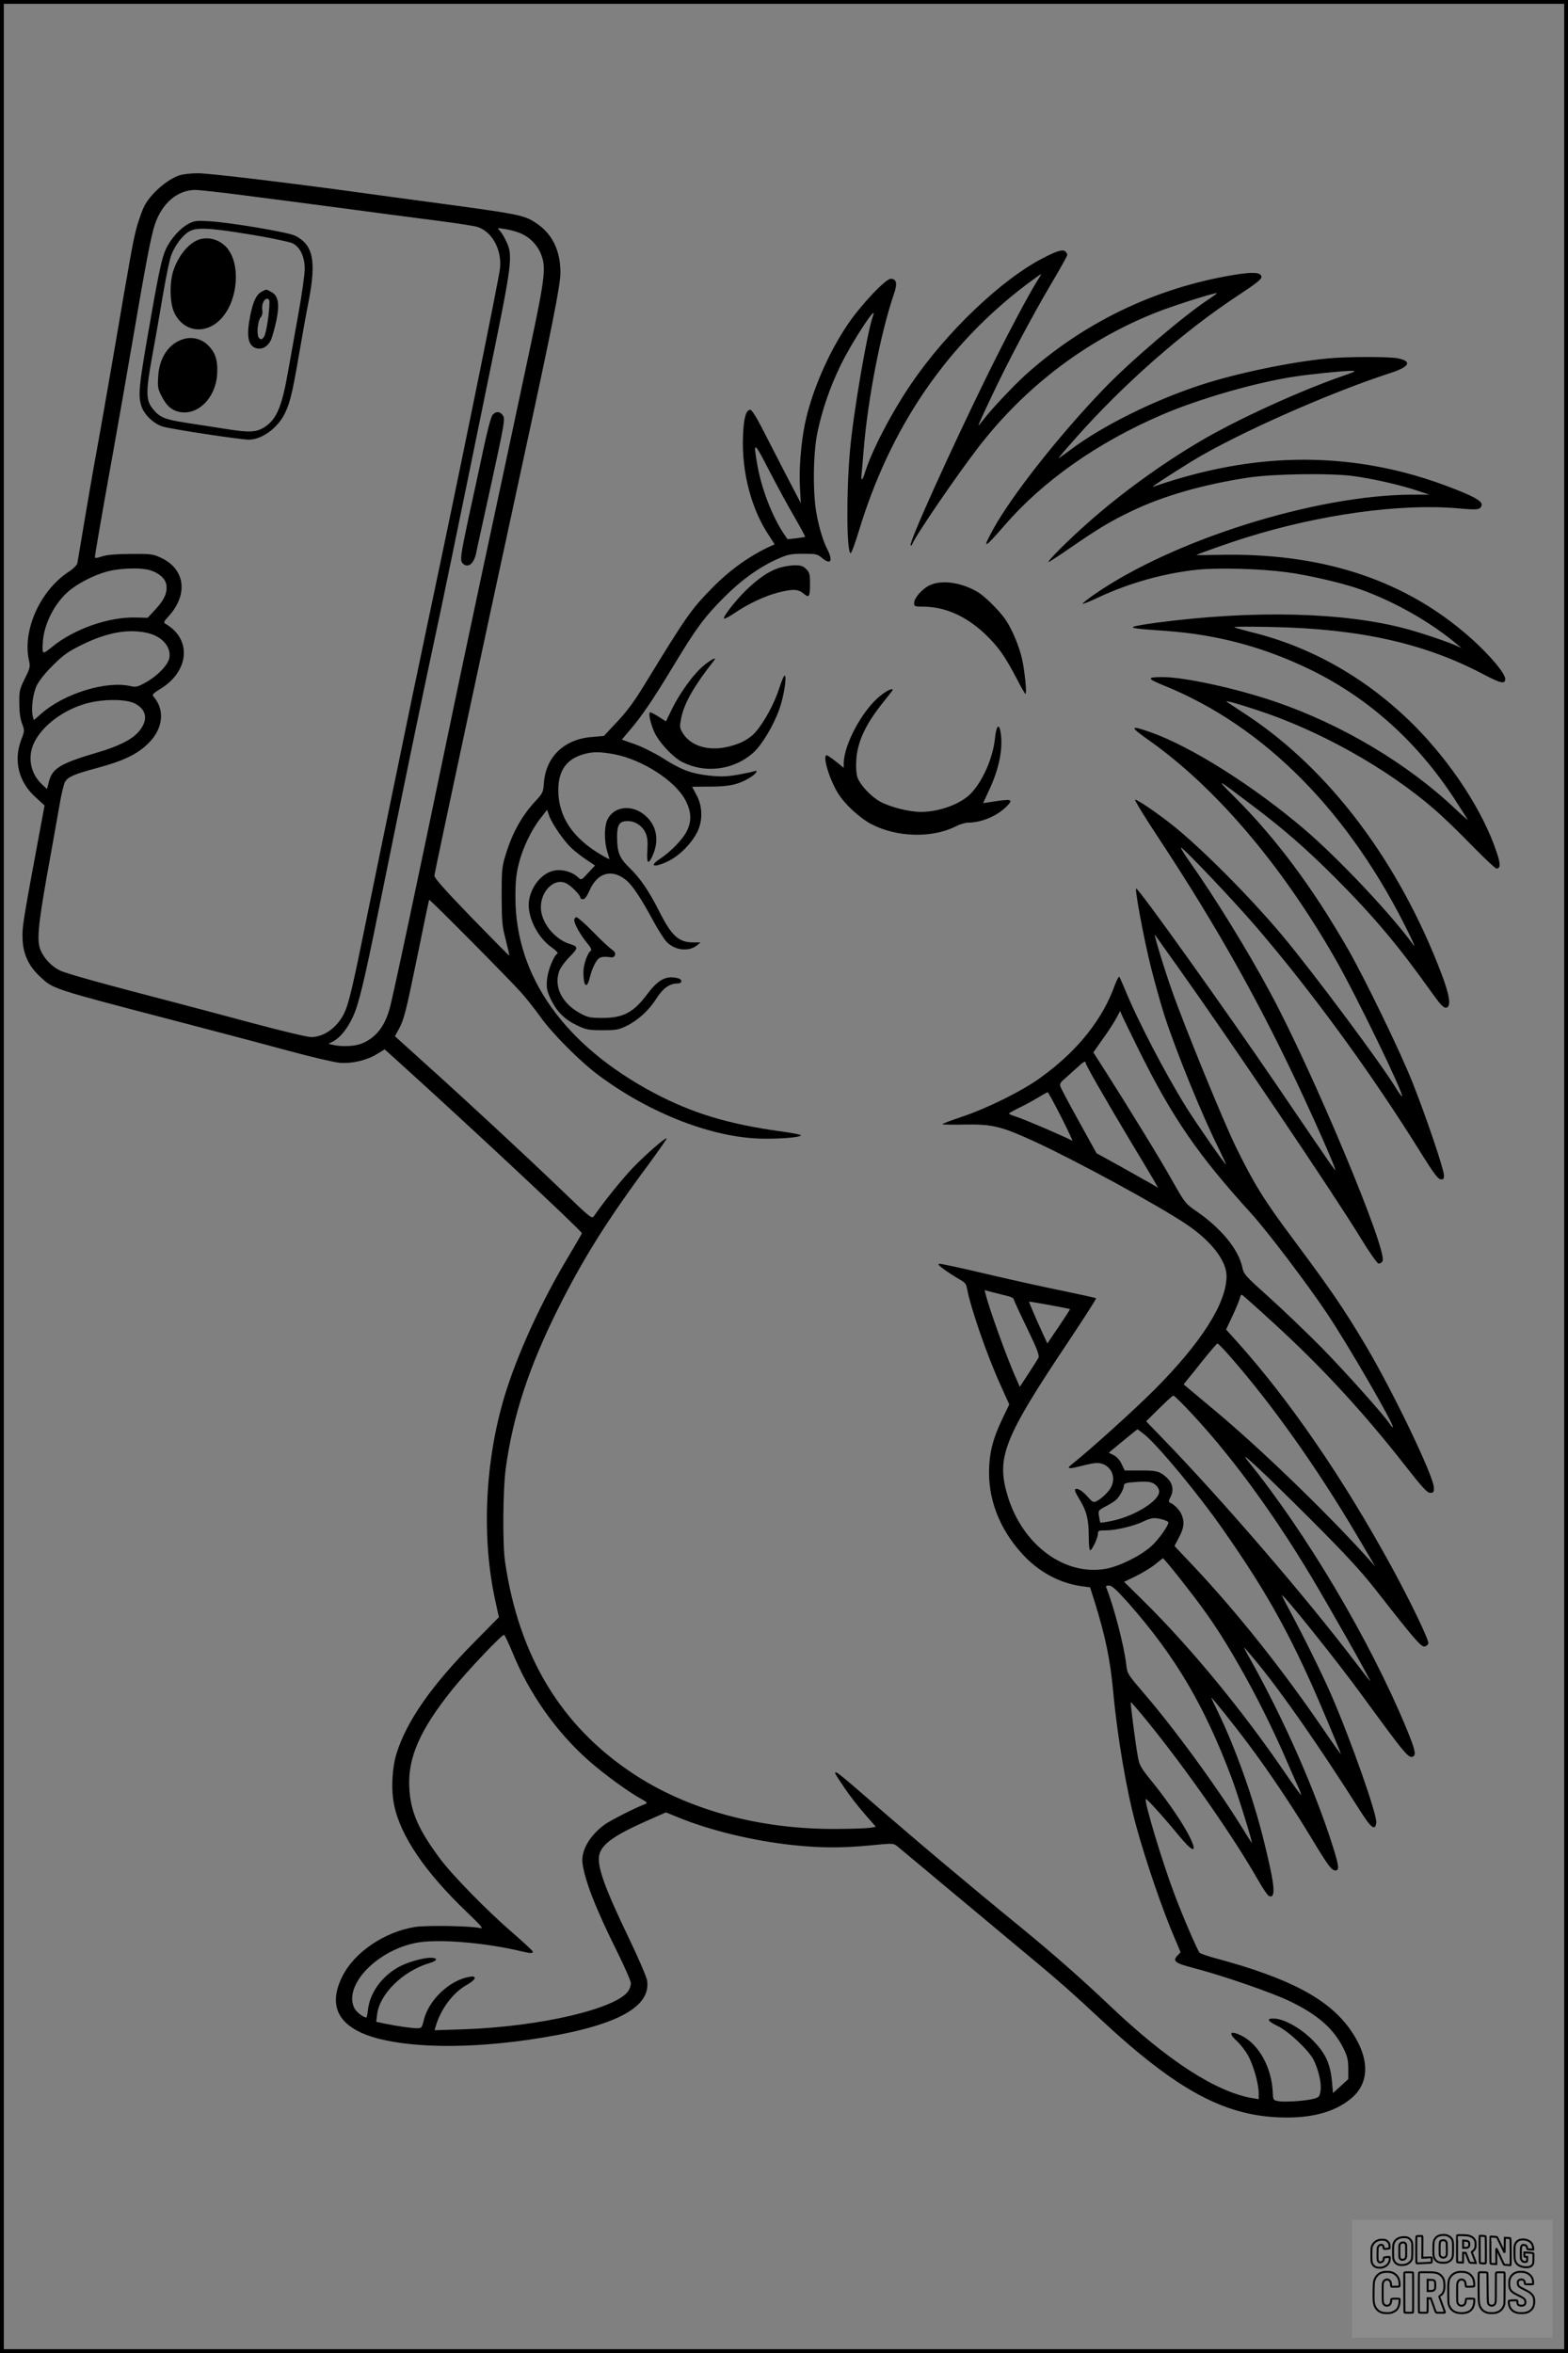 <?xml version="1.0" encoding="UTF-8"?>
<svg xmlns="http://www.w3.org/2000/svg" version="1.0" width="1024pt" height="1536pt" viewBox="0 0 1024 1536" preserveAspectRatio="xMidYMid meet">
  <rect x="0" y="0" width="1024" height="1536" fill="#808080" stroke="none"/>
  <g transform="translate(0.00 0.00) scale(1)">
    <g transform="translate(0,1536) scale(0.1,-0.1)" fill="#000000" stroke="none">
      <path d="M1174 14216 c-82 -26 -191 -121 -233 -204 -11 -22 -31 -78 -45 -124 -24 -85 -35 -142 -156 -853 -39 -225 -88 -507 -110 -625 -22 -118 -57 -325 -80 -460 -22 -135 -43 -255 -45 -267 -3 -13 -29 -38 -60 -58 -186 -124 -301 -385 -255 -580 8 -36 6 -48 -28 -115 -34 -69 -37 -82 -36 -160 0 -56 6 -102 18 -133 17 -47 17 -49 -5 -105 -52 -137 -18 -276 93 -376 l59 -54 -61 -328 c-34 -181 -68 -371 -75 -423 -25 -165 6 -272 105 -365 89 -83 66 -76 890 -291 245 -64 571 -150 725 -192 154 -42 309 -78 345 -81 81 -6 177 17 243 58 l49 30 91 -82 c440 -397 1197 -1104 1197 -1118 0 -3 -39 -71 -87 -151 -178 -296 -335 -639 -418 -913 -129 -428 -151 -927 -60 -1337 l23 -106 -157 -159 c-282 -285 -444 -517 -511 -729 -30 -98 -37 -238 -16 -338 41 -201 202 -438 472 -696 99 -95 114 -113 89 -107 -62 14 -349 19 -424 7 -199 -31 -397 -165 -475 -322 -102 -203 -19 -342 239 -408 240 -60 590 -62 980 -6 550 80 799 205 771 387 -4 24 -58 149 -120 278 -158 328 -210 473 -192 543 17 69 97 126 308 220 l127 56 71 -29 c215 -89 498 -157 762 -185 181 -19 319 -19 507 -1 144 14 145 14 172 -7 22 -19 517 -431 924 -771 135 -112 229 -196 390 -346 519 -485 837 -653 1230 -653 183 0 323 43 423 128 121 104 116 269 -12 449 -142 199 -396 333 -875 462 -53 14 -101 31 -107 37 -14 15 -111 240 -165 384 -79 209 -199 607 -186 619 5 5 115 -116 215 -238 90 -109 122 -118 78 -23 -37 82 -139 233 -243 363 -85 105 -92 116 -103 180 -16 90 -49 346 -45 350 2 2 47 -50 100 -115 255 -312 570 -762 734 -1051 30 -52 60 -96 68 -99 47 -18 40 64 -33 359 -70 284 -186 607 -300 843 -24 49 -44 91 -44 93 0 8 147 -175 247 -309 126 -168 284 -403 408 -609 108 -179 131 -210 156 -210 30 0 24 34 -40 228 -125 372 -321 807 -539 1192 -30 54 -26 49 65 -60 164 -199 409 -550 672 -965 75 -119 102 -140 109 -83 6 52 -170 551 -298 843 -57 131 -188 395 -269 544 -28 52 -50 95 -49 97 9 9 369 -441 525 -656 285 -390 304 -413 333 -395 19 12 10 48 -46 184 -237 572 -654 1276 -1036 1746 -71 87 98 -71 403 -375 235 -235 334 -342 430 -464 254 -325 299 -377 322 -374 12 2 23 11 25 21 4 21 -115 270 -243 504 -313 572 -663 1082 -1003 1461 l-75 83 41 87 c23 48 44 100 48 115 3 15 10 27 15 25 4 -2 99 -86 210 -188 309 -282 587 -584 849 -919 119 -152 150 -186 170 -186 22 0 25 4 24 35 -2 75 -268 629 -444 925 -144 242 -228 365 -474 695 -188 251 -256 360 -376 605 -81 166 -335 786 -417 1020 -52 146 -123 383 -110 362 7 -10 75 -106 153 -215 338 -474 1012 -1473 1189 -1762 55 -91 108 -166 117 -168 9 -2 21 5 27 16 35 65 -457 1241 -736 1757 -147 273 -364 625 -526 853 -32 46 -57 85 -54 88 8 8 334 -335 486 -511 368 -428 759 -963 1083 -1485 78 -125 108 -166 126 -168 18 -3 22 1 22 25 0 39 -114 376 -205 606 -83 208 -310 676 -425 877 -233 404 -470 721 -740 990 -127 126 -120 123 120 -59 209 -158 346 -278 535 -466 253 -253 417 -448 627 -743 64 -90 85 -112 102 -110 34 5 25 75 -29 218 -278 733 -733 1337 -1275 1694 -59 39 -116 76 -126 83 -24 15 52 -5 201 -54 404 -133 841 -377 1150 -644 55 -47 166 -154 247 -238 81 -83 154 -151 161 -151 27 0 27 31 1 107 -89 268 -296 584 -539 828 -305 305 -671 514 -1069 610 -54 14 -101 27 -105 31 -3 4 109 4 249 1 573 -12 996 -107 1378 -309 113 -59 142 -66 142 -30 0 42 -133 192 -275 310 -419 350 -946 515 -1598 500 -80 -2 -145 -2 -144 -1 7 6 221 82 325 114 482 151 1007 223 1380 191 131 -12 147 -10 157 16 10 26 -34 54 -163 105 -192 76 -361 124 -547 157 -468 81 -934 36 -1435 -138 -21 -7 111 79 255 168 292 178 896 446 1298 576 123 40 141 76 45 95 -61 12 -336 11 -459 -1 -246 -24 -589 -96 -818 -170 -318 -103 -657 -272 -868 -432 -35 -26 -66 -48 -69 -48 -3 0 46 57 108 127 317 358 709 702 1066 936 124 82 152 105 150 121 -4 29 -56 32 -183 11 -512 -85 -980 -311 -1362 -656 -77 -70 -232 -235 -274 -293 -16 -21 -29 -36 -29 -32 0 4 36 84 81 178 107 229 268 532 395 747 57 96 104 180 104 187 0 6 -6 17 -13 23 -17 14 -53 4 -142 -42 -271 -138 -632 -481 -864 -822 -129 -189 -258 -437 -303 -582 -15 -49 -26 -57 -22 -15 2 15 8 88 14 162 28 339 111 768 199 1024 23 65 16 96 -22 96 -34 0 -201 -177 -285 -304 -127 -189 -234 -441 -276 -646 -25 -123 -39 -298 -32 -410 l6 -105 -99 190 c-54 105 -125 242 -157 305 -35 69 -65 115 -74 115 -29 0 -44 -56 -48 -179 -8 -234 57 -476 172 -645 20 -30 35 -54 34 -55 -142 -60 -285 -159 -408 -285 -138 -141 -166 -181 -445 -637 -64 -105 -115 -173 -176 -237 l-85 -91 -80 -7 c-180 -15 -299 -129 -312 -299 -4 -61 -8 -68 -51 -115 -92 -98 -154 -209 -198 -352 -25 -82 -27 -100 -27 -273 1 -166 3 -195 27 -285 14 -55 24 -101 23 -103 -2 -1 -113 111 -247 249 -176 182 -243 258 -242 273 3 32 333 1573 583 2726 185 853 240 1129 240 1210 0 147 -55 258 -164 327 -77 50 -108 56 -721 138 -187 25 -405 55 -485 66 -481 65 -935 119 -1000 118 -41 0 -93 -6 -116 -13z m425 -132 c152 -19 445 -58 651 -85 206 -28 476 -63 600 -79 124 -16 242 -34 263 -40 99 -28 166 -149 152 -274 -8 -73 -278 -1399 -460 -2256 -31 -146 -80 -382 -110 -525 -147 -710 -260 -1259 -315 -1529 -80 -395 -105 -496 -134 -554 -47 -92 -130 -151 -214 -152 -24 0 -192 40 -375 89 -183 49 -404 108 -492 131 -493 128 -735 195 -776 216 -53 26 -102 79 -124 131 -25 60 -17 156 40 479 31 170 67 374 81 454 13 79 31 154 39 167 22 33 58 49 207 89 175 47 267 91 339 164 94 93 107 216 33 301 -13 14 -8 20 45 53 187 115 204 322 35 422 -18 10 -17 14 18 52 130 144 107 310 -55 383 -47 22 -65 24 -192 23 -98 -1 -154 -5 -188 -16 -33 -11 -47 -13 -47 -5 0 16 44 271 119 687 33 184 90 508 126 720 86 505 122 692 146 764 47 139 147 225 263 226 27 0 173 -16 325 -36z m1782 -240 c65 -21 122 -73 149 -136 38 -89 32 -148 -69 -623 -87 -410 -206 -967 -330 -1545 -71 -333 -168 -792 -215 -1020 -190 -914 -352 -1679 -372 -1746 -33 -115 -87 -184 -174 -223 -46 -21 -132 -26 -195 -12 l-30 7 31 16 c46 25 94 84 130 163 37 80 76 242 169 705 180 886 272 1331 351 1700 56 258 138 654 374 1809 145 706 151 752 106 846 -13 28 -32 59 -42 69 -18 19 -18 19 26 12 25 -3 66 -13 91 -22z m3403 -301 c-55 -84 -204 -364 -329 -618 -242 -492 -522 -1111 -508 -1125 3 -3 7 0 9 5 19 53 292 452 434 636 309 400 712 704 1170 883 112 44 381 129 387 122 2 -1 -20 -17 -48 -36 -161 -104 -519 -409 -693 -591 -296 -308 -606 -703 -724 -921 -69 -127 -55 -121 77 31 253 292 606 541 1026 722 241 104 604 209 859 249 99 16 334 40 381 39 36 0 30 -3 -55 -33 -281 -97 -693 -285 -933 -427 -251 -148 -516 -340 -727 -527 -136 -120 -284 -268 -260 -260 8 3 74 46 146 96 174 120 259 171 395 236 207 99 464 173 759 218 163 25 537 31 690 10 125 -17 297 -56 407 -92 l88 -29 -118 0 c-631 -4 -1562 -297 -2074 -654 -40 -28 -73 -54 -73 -58 0 -4 46 14 103 41 200 94 428 158 646 181 139 14 405 7 581 -16 139 -18 373 -72 483 -112 227 -81 465 -217 637 -363 l25 -21 -30 14 c-48 23 -227 84 -328 111 -409 111 -1005 125 -1642 40 -66 -9 -129 -20 -140 -24 -25 -10 13 -15 216 -29 336 -25 639 -107 944 -256 378 -186 695 -472 938 -847 40 -62 77 -120 82 -128 5 -8 -29 21 -76 65 -315 300 -751 559 -1188 707 -255 86 -586 158 -729 158 -105 0 -103 -9 9 -55 659 -266 1216 -831 1603 -1625 25 -52 39 -84 29 -72 -144 200 -492 569 -714 758 -329 281 -739 540 -1002 633 -142 50 -144 40 -9 -55 429 -304 854 -801 1207 -1414 134 -232 455 -893 441 -907 -2 -2 -20 22 -40 55 -97 160 -535 747 -739 992 -215 257 -546 589 -733 734 -101 79 -216 156 -231 156 -7 0 61 -111 151 -247 388 -588 672 -1095 951 -1698 107 -230 205 -456 205 -471 0 -9 -19 18 -381 551 -338 496 -902 1285 -919 1285 -11 0 49 -324 95 -509 25 -100 66 -247 91 -325 79 -240 243 -644 355 -868 26 -54 47 -98 44 -98 -7 0 -193 268 -257 370 -142 229 -320 571 -403 775 -16 39 -32 74 -35 78 -4 4 -17 -20 -30 -55 -81 -226 -246 -431 -485 -603 -121 -88 -351 -201 -513 -255 -72 -24 -130 -46 -127 -49 3 -2 70 -4 148 -2 180 3 238 -12 456 -112 281 -130 809 -418 989 -539 162 -109 262 -238 262 -338 0 -176 -164 -434 -470 -741 -132 -132 -416 -389 -544 -491 -33 -26 -16 -29 64 -8 41 11 87 20 102 20 84 0 133 -83 94 -158 -16 -31 -61 -74 -94 -91 -21 -11 -27 -8 -63 33 -37 42 -79 61 -79 36 0 -5 14 -32 31 -60 45 -73 59 -130 59 -237 0 -51 4 -93 9 -93 13 0 51 81 51 108 0 20 5 22 53 22 64 0 189 30 246 59 22 12 53 21 69 21 33 0 92 -18 92 -28 0 -24 -68 -117 -112 -156 -72 -64 -208 -131 -297 -147 -268 -47 -541 154 -639 471 -78 254 -30 377 395 1012 102 153 184 281 181 283 -3 3 -104 25 -224 50 -120 24 -344 74 -497 110 -152 36 -287 65 -299 65 -18 0 -11 -8 32 -40 30 -21 74 -49 97 -62 33 -18 43 -29 48 -58 23 -126 131 -439 221 -636 l55 -122 -46 -96 c-63 -131 -86 -227 -86 -351 0 -200 85 -396 240 -553 103 -103 232 -169 368 -187 l52 -7 32 -101 c68 -221 100 -373 119 -582 28 -302 89 -655 150 -875 64 -234 176 -559 252 -734 l38 -90 -20 -21 c-34 -36 -17 -50 98 -80 188 -48 521 -163 636 -219 186 -90 288 -181 353 -314 22 -46 28 -71 28 -126 l0 -68 -50 -46 -50 -45 -6 71 c-12 130 -47 199 -146 293 -73 67 -167 118 -228 122 -57 3 -51 -15 18 -48 73 -35 203 -158 236 -222 32 -65 52 -152 45 -200 -6 -39 -10 -44 -43 -53 -49 -14 -190 -24 -232 -16 -34 6 -35 7 -37 57 -7 161 -89 311 -201 369 -76 38 -94 21 -33 -34 20 -19 52 -58 69 -88 35 -58 73 -188 73 -251 l0 -40 -37 6 c-239 39 -558 245 -938 607 -179 170 -371 339 -580 510 -337 275 -677 561 -984 828 -166 145 -212 182 -222 182 -12 0 -10 -3 62 -110 32 -47 90 -121 129 -165 l70 -80 -42 -7 c-24 -3 -124 -7 -223 -7 -501 -2 -967 126 -1325 364 -467 311 -740 763 -831 1375 -18 116 -15 475 4 615 47 344 151 661 343 1045 162 323 320 576 586 934 69 94 124 173 122 175 -7 8 -136 -104 -221 -192 -75 -79 -189 -221 -253 -314 -15 -22 -19 -18 -225 180 -226 217 -624 586 -875 811 -85 77 -165 149 -178 161 l-23 21 25 45 c34 62 46 108 126 498 38 189 71 346 73 347 4 5 530 -525 603 -608 32 -36 88 -107 124 -157 74 -105 257 -289 375 -377 335 -251 748 -412 1075 -417 121 -2 250 9 250 22 0 4 -57 16 -127 25 -347 48 -579 118 -831 251 -585 310 -905 760 -906 1275 0 106 5 154 22 222 25 102 83 222 143 298 l42 54 13 -38 c19 -54 97 -167 148 -214 24 -22 68 -56 98 -76 l54 -36 -45 -48 c-45 -49 -45 -49 -66 -29 -30 29 -79 47 -128 47 -88 0 -174 -88 -192 -197 -16 -98 52 -240 146 -306 29 -20 46 -38 39 -42 -25 -15 -63 -112 -68 -172 -4 -53 -1 -70 25 -126 39 -81 89 -131 172 -171 60 -28 75 -31 166 -31 89 0 106 3 157 28 75 37 148 103 196 181 42 65 85 96 136 96 32 0 35 25 4 34 -76 20 -128 -7 -199 -101 -91 -122 -158 -158 -294 -158 -78 0 -97 4 -140 27 -127 66 -183 182 -140 286 9 20 39 61 68 89 55 57 55 63 -5 82 -90 29 -172 124 -184 214 -16 113 76 218 159 183 32 -13 97 -78 97 -96 0 -6 8 -10 18 -10 11 0 25 19 41 55 52 120 148 147 243 67 39 -33 96 -119 169 -254 33 -62 75 -128 92 -146 54 -56 144 -67 199 -23 l23 19 -47 0 c-96 0 -143 43 -225 207 -66 130 -122 212 -191 279 -68 66 -82 102 -82 207 0 76 16 99 69 99 49 0 94 -30 116 -75 13 -30 16 -54 13 -112 -6 -81 3 -99 26 -55 51 100 41 198 -28 267 -89 89 -220 77 -262 -22 -18 -43 -18 -138 1 -199 8 -27 15 -50 15 -52 0 -2 -22 9 -49 25 -190 110 -284 250 -285 424 0 126 51 201 160 234 62 19 112 19 207 1 181 -35 393 -171 460 -294 42 -77 46 -139 13 -206 -27 -55 -104 -135 -178 -184 -75 -49 -33 -58 59 -12 75 37 155 121 190 196 34 74 30 168 -11 239 -14 26 -26 48 -26 49 0 0 53 1 118 1 127 0 190 15 263 61 39 24 55 52 22 39 -10 -4 -58 -14 -108 -23 -73 -12 -108 -13 -185 -5 -119 14 -180 37 -300 113 -52 33 -134 74 -182 91 l-87 31 48 57 c78 90 151 196 282 413 155 257 207 328 338 459 114 115 236 201 355 253 62 27 83 31 162 31 84 0 92 -2 122 -27 57 -48 74 -21 35 56 -26 50 -51 131 -69 223 -27 134 -25 404 5 543 31 147 82 295 151 436 73 151 246 415 211 321 -36 -94 -129 -636 -150 -877 -25 -276 -22 -669 4 -671 6 0 29 64 53 142 203 672 566 1208 1089 1607 53 39 98 72 100 72 3 0 -3 -12 -13 -27z m-1599 -1552 c42 -73 75 -134 73 -135 -1 -2 -28 -6 -59 -10 l-56 -6 -26 38 c-76 116 -145 295 -171 447 -28 158 -22 156 73 -29 49 -94 123 -232 166 -305z m-4210 -352 c59 -16 103 -53 111 -94 9 -51 -12 -100 -70 -162 l-52 -56 -76 2 c-176 5 -404 -74 -548 -192 -65 -52 -65 -53 -60 33 6 111 74 248 163 326 62 55 170 110 259 134 82 21 212 26 273 9z m-16 -410 c98 -21 160 -91 147 -164 -9 -46 -77 -117 -153 -159 -54 -30 -66 -33 -100 -25 -159 37 -435 -48 -585 -181 l-47 -41 -7 26 c-12 48 1 148 26 200 14 30 56 83 105 131 68 68 99 90 186 133 166 82 302 107 428 80z m-79 -461 c80 -41 89 -110 26 -184 -44 -52 -132 -96 -276 -138 -237 -70 -289 -102 -311 -190 l-12 -47 -35 33 c-75 71 -94 181 -47 274 56 112 195 214 347 254 108 28 250 27 308 -2z m6560 -2268 c218 -439 385 -681 730 -1060 104 -114 369 -463 497 -655 143 -214 441 -730 429 -742 -2 -2 -11 8 -20 22 -37 57 -291 341 -446 499 -91 92 -242 237 -336 322 -166 149 -171 154 -182 206 -26 114 -136 248 -294 358 -77 53 -79 56 -160 199 -75 135 -286 478 -449 734 l-69 107 62 88 c35 48 74 109 88 135 l25 47 14 -32 c8 -18 58 -121 111 -228z m-350 -79 c0 -12 125 -230 281 -491 75 -124 148 -247 164 -274 l28 -50 -38 23 c-22 12 -112 63 -201 113 l-163 90 -114 206 c-63 114 -118 217 -122 230 -5 17 1 28 27 49 18 16 53 47 78 70 45 42 60 51 60 34z m-160 -352 c45 -89 78 -159 73 -156 -44 25 -314 141 -371 159 -23 7 -42 15 -42 19 0 3 28 19 61 35 34 16 89 46 123 66 34 21 64 37 68 38 3 0 43 -72 88 -161z m-347 -1170 c20 -5 37 -14 37 -19 0 -6 39 -90 86 -187 71 -147 83 -181 75 -198 -6 -11 -36 -58 -66 -104 l-55 -84 -26 59 c-57 127 -176 456 -197 546 l-7 26 58 -15 c31 -8 74 -19 95 -24z m405 -85 c1 -1 -31 -51 -73 -113 l-75 -111 -31 67 c-39 85 -89 201 -89 206 0 3 260 -44 268 -49z m1047 -311 c270 -308 563 -720 825 -1163 l121 -205 -77 85 c-270 295 -687 697 -977 938 l-197 165 22 28 c13 15 61 75 107 133 47 58 88 106 92 106 4 0 42 -39 84 -87z m-286 -335 c271 -283 554 -666 813 -1098 131 -220 367 -636 387 -685 2 -5 -40 49 -94 120 -322 424 -873 1064 -1260 1463 l-110 114 85 84 c47 46 88 84 93 84 4 0 43 -37 86 -82z m-274 -173 c93 -77 354 -392 516 -625 257 -368 404 -625 576 -1008 54 -121 168 -392 190 -452 3 -8 -45 59 -107 150 -275 403 -568 771 -856 1077 l-124 131 30 57 c33 63 37 99 16 149 -12 30 -52 70 -78 78 -7 3 -5 16 7 37 22 43 13 89 -23 123 -46 43 -68 50 -175 49 l-102 0 -20 42 c-12 26 -32 48 -52 58 l-32 16 92 76 c51 42 93 76 95 76 2 1 23 -15 47 -34z m69 -326 c16 -13 26 -30 26 -46 0 -60 -156 -158 -304 -190 -42 -9 -77 -15 -80 -12 -2 2 -6 21 -9 42 -6 36 -4 38 41 62 26 13 57 32 68 42 24 20 54 74 54 97 0 10 13 16 43 19 107 9 134 7 161 -14z m205 -669 c141 -180 222 -301 339 -505 110 -191 216 -404 302 -600 28 -66 65 -149 81 -184 16 -35 28 -66 26 -68 -2 -2 -51 65 -108 149 -276 404 -617 818 -925 1121 l-123 121 77 37 c42 21 100 56 127 78 l50 40 28 -32 c16 -18 73 -88 126 -157z m-382 -102 c309 -350 498 -670 677 -1146 41 -110 138 -422 131 -422 -1 0 -35 53 -75 118 -160 257 -428 624 -623 851 -113 132 -115 134 -122 195 -13 120 -83 387 -131 504 -4 8 3 12 19 12 18 0 48 -27 124 -112z m-4021 -323 c110 -272 289 -524 502 -711 99 -87 256 -201 334 -244 44 -24 49 -30 33 -36 -59 -21 -226 -106 -267 -135 -98 -72 -154 -170 -144 -251 16 -117 86 -297 232 -590 46 -93 84 -181 84 -194 0 -14 -7 -36 -16 -50 -78 -117 -577 -234 -1078 -251 l-188 -6 7 24 c33 114 113 221 202 271 64 36 72 64 16 53 -130 -23 -265 -153 -296 -284 -11 -47 -14 -51 -42 -51 -37 0 -134 14 -211 30 l-57 12 6 49 c16 133 169 283 341 334 54 16 59 35 9 35 -55 0 -162 -32 -218 -65 -106 -62 -179 -166 -192 -274 -3 -28 -8 -51 -10 -51 -19 0 -66 36 -78 60 -74 144 137 372 395 426 140 30 458 4 705 -56 51 -12 65 -12 65 0 0 5 -60 60 -132 123 -162 139 -392 374 -473 482 -143 192 -194 308 -202 465 -11 196 71 381 285 646 96 119 321 356 334 352 5 -2 29 -53 54 -113z"></path>
      <path d="M1233 13900 c-56 -29 -119 -99 -150 -167 -28 -61 -48 -156 -123 -590 -52 -303 -57 -362 -39 -427 16 -59 82 -123 143 -141 63 -18 506 -85 561 -85 84 0 186 74 233 167 35 69 51 135 92 373 22 129 52 296 67 370 49 260 28 361 -89 421 -44 23 -426 87 -563 95 -79 5 -95 3 -132 -16z m427 -75 c118 -20 231 -44 250 -53 50 -24 80 -88 80 -168 0 -34 -18 -162 -40 -285 -22 -123 -52 -289 -66 -369 -42 -243 -76 -324 -153 -376 -56 -37 -100 -39 -257 -14 -77 12 -195 30 -264 41 -135 21 -168 35 -212 90 -46 56 -46 110 -5 339 20 107 52 292 72 410 20 118 44 233 54 256 25 65 76 131 118 154 51 28 141 22 423 -25z"></path>
      <path d="M1313 13800 c-71 -16 -143 -98 -180 -204 -27 -79 -25 -217 6 -279 63 -129 211 -144 311 -31 105 120 122 349 33 455 -43 50 -108 73 -170 59z"></path>
      <path d="M1711 13457 c-35 -17 -57 -61 -75 -149 -28 -134 -18 -200 31 -219 41 -15 82 6 104 55 9 23 25 81 35 129 21 107 11 158 -36 182 -34 18 -29 18 -59 2z m49 -69 c-1 -72 -21 -203 -35 -225 -14 -20 -19 -22 -32 -11 -19 15 -12 111 10 137 9 10 13 28 10 47 -6 36 11 74 32 74 9 0 15 -9 15 -22z"></path>
      <path d="M1197 13146 c-95 -28 -158 -122 -164 -246 -4 -67 -2 -81 24 -129 31 -61 64 -89 114 -100 120 -25 237 90 247 244 5 82 -7 131 -45 176 -45 54 -112 75 -176 55z"></path>
      <path d="M3217 12652 c-10 -11 -35 -104 -62 -233 -25 -117 -68 -317 -96 -444 -52 -244 -56 -274 -37 -293 33 -33 72 -4 87 65 5 27 51 234 101 462 84 385 89 416 75 438 -18 28 -46 30 -68 5z"></path>
      <path d="M5082 11651 c-64 -22 -127 -65 -206 -140 -70 -67 -161 -184 -147 -189 6 -2 36 14 68 36 88 60 197 111 281 133 101 26 134 24 170 -6 37 -31 42 -22 42 71 0 56 -4 68 -25 89 -20 20 -34 25 -77 25 -29 -1 -77 -9 -106 -19z"></path>
      <path d="M6075 11541 c-50 -22 -105 -84 -105 -116 0 -23 3 -25 54 -25 145 0 280 -59 405 -175 89 -85 131 -143 209 -292 29 -57 56 -103 59 -103 10 0 -5 153 -23 231 -18 80 -65 193 -108 255 -39 57 -135 153 -182 180 -105 62 -232 80 -309 45z"></path>
      <path d="M4600 11019 c-65 -52 -154 -172 -209 -282 l-42 -86 -47 30 c-25 16 -50 29 -55 29 -16 0 2 -79 29 -135 29 -59 102 -140 161 -179 21 -14 67 -33 103 -42 133 -34 277 1 380 93 57 51 135 183 171 288 29 82 49 215 33 215 -5 0 -21 -39 -37 -88 -30 -94 -94 -212 -151 -279 -46 -53 -121 -89 -214 -104 -118 -18 -219 20 -266 100 -18 31 -18 39 -7 95 20 97 85 211 214 374 20 26 -13 11 -63 -29z"></path>
      <path d="M5750 10819 c-117 -92 -240 -320 -240 -444 l0 -27 -51 41 c-29 23 -56 41 -60 41 -29 0 15 -151 71 -244 43 -72 140 -163 219 -205 164 -87 397 -94 551 -16 27 14 64 25 83 25 86 0 188 43 250 105 49 50 38 52 -115 28 l-38 -6 39 84 c67 144 93 273 75 382 -10 59 -28 38 -36 -41 -13 -130 -82 -286 -161 -365 -67 -67 -205 -117 -323 -117 -76 0 -200 31 -266 67 -60 33 -132 110 -149 160 -7 21 -10 67 -7 112 7 120 64 240 181 383 31 39 57 72 57 74 0 14 -36 -2 -80 -37z"></path>
      <path d="M3763 9373 c-7 -3 -13 -11 -13 -19 0 -25 40 -96 81 -146 25 -30 35 -49 28 -54 -22 -13 -49 -90 -49 -141 0 -90 22 -112 40 -40 16 64 41 117 63 132 11 8 33 11 58 8 31 -5 40 -2 45 12 5 13 -1 23 -22 38 -16 11 -72 63 -124 117 -52 53 -101 95 -107 93z"></path>
    </g>
  </g>
  <rect x="0.0" y="0.0" width="1024.0" height="1536.0" fill="none" stroke="black" stroke-width="5"></rect>
  <g transform="translate(882.93 1449.20) scale(0.128)" opacity="1.0">
    <rect x="0" y="0" width="1024.0" height="600.0" fill="white" fill-opacity="0.1"></rect>
    <g transform="translate(0,650) scale(0.1,-0.1)" stroke="none">
      <path fill="none" stroke="#000000" stroke-width="100" d="M4491 5720 c-164 -43 -269 -147 -319 -315 -19 -65 -29 -577 -13 -693 25 -190 116 -310 276 -367 63 -23 284 -32 370 -16 122 22 249 110 294 205 51 104 56 150 56 496 0 341 -4 385 -48 478 -46 100 -156 184 -282 217 -83 21 -241 19 -334 -5z m270 -273 c19 -12 43 -40 54 -62 18 -37 20 -64 23 -320 5 -339 -1 -384 -56 -436 -87 -82 -235 -56 -289 51 -22 43 -23 53 -23 335 0 314 7 370 52 412 34 32 66 42 139 42 53 1 73 -4 100 -22z"></path>
      <path fill="none" stroke="#000000" stroke-width="100" d="M5367 5723 c-4 -3 -7 -311 -7 -683 0 -618 1 -679 17 -691 12 -10 51 -14 152 -14 l136 0 3 248 2 248 67 -3 67 -3 34 -85 c18 -47 58 -152 89 -235 30 -82 63 -158 73 -168 14 -15 40 -19 165 -24 l148 -6 -5 34 c-4 19 -49 143 -102 276 -53 133 -96 246 -96 251 0 6 15 19 33 31 53 33 104 92 134 156 27 57 28 67 27 195 0 115 -4 144 -23 193 -31 80 -76 135 -148 183 -83 56 -166 82 -303 94 -129 11 -453 14 -463 3z m541 -300 c55 -27 77 -73 77 -163 0 -61 -4 -82 -23 -111 -34 -55 -73 -69 -191 -69 l-101 0 0 187 0 186 101 -6 c66 -4 114 -12 137 -24z"></path>
      <path fill="none" stroke="#000000" stroke-width="100" d="M6514 5685 c-4 -9 -5 -320 -2 -690 3 -511 7 -678 16 -687 19 -19 273 -30 291 -13 11 11 13 126 12 675 -1 364 -6 672 -11 685 -11 28 -27 31 -187 40 -99 6 -114 5 -119 -10z"></path>
      <path fill="none" stroke="#000000" stroke-width="100" d="M3355 5683 c-27 -3 -55 -9 -62 -15 -10 -8 -13 -150 -13 -683 0 -592 2 -674 15 -685 12 -10 52 -11 173 -6 362 15 578 29 590 38 8 7 12 46 12 129 0 108 -2 119 -20 129 -11 6 -24 9 -28 7 -4 -3 -103 -8 -221 -12 l-214 -7 5 545 c4 384 2 549 -5 556 -11 11 -120 12 -232 4z"></path>
      <path fill="none" stroke="#000000" stroke-width="100" d="M7067 5654 c-4 -4 -7 -310 -7 -680 0 -625 1 -673 18 -692 15 -18 31 -21 152 -24 l134 -3 -3 400 c-2 277 1 397 8 390 11 -11 153 -311 251 -530 96 -215 128 -281 142 -292 7 -6 82 -14 165 -17 l153 -7 11 28 c14 34 3 1333 -11 1347 -5 5 -70 11 -144 14 l-136 5 -1 -54 c-1 -30 -5 -200 -8 -379 l-6 -325 -73 150 c-40 83 -123 256 -184 385 -61 129 -117 242 -125 252 -11 12 -40 18 -121 22 -59 4 -130 9 -157 12 -28 3 -54 2 -58 -2z"></path>
      <path fill="none" stroke="#000000" stroke-width="100" d="M2507 5614 c-220 -49 -342 -159 -394 -357 -24 -91 -24 -641 0 -740 57 -233 232 -339 510 -310 56 6 127 21 158 33 76 29 187 114 226 174 64 95 67 114 71 505 2 232 -1 371 -8 404 -27 126 -116 235 -228 278 -74 29 -236 35 -335 13z m191 -281 c15 -11 36 -35 47 -54 19 -32 20 -52 20 -349 0 -309 0 -316 -23 -362 -31 -62 -75 -89 -155 -95 -53 -4 -67 -2 -97 19 -19 13 -44 41 -55 63 -19 37 -20 60 -20 350 0 337 2 351 60 405 54 51 169 63 223 23z"></path>
      <path fill="none" stroke="#000000" stroke-width="100" d="M8568 5491 c-133 -43 -219 -134 -262 -280 -13 -45 -16 -107 -16 -343 0 -320 9 -395 60 -506 73 -156 258 -255 506 -269 191 -11 324 47 376 165 19 42 22 70 26 288 4 209 3 242 -11 256 -19 18 -186 38 -347 41 l-105 2 -3 -95 c-1 -52 2 -102 7 -109 6 -10 33 -16 75 -19 l66 -4 0 -105 c0 -98 -1 -105 -26 -130 -23 -23 -31 -25 -99 -21 -64 3 -79 7 -112 34 -21 16 -49 52 -63 80 -25 49 -25 51 -25 324 0 303 6 348 56 402 28 29 32 30 99 26 105 -6 152 -50 167 -158 8 -53 9 -54 48 -62 22 -5 90 -10 150 -11 l110 -2 3 43 c4 52 -30 180 -66 245 -53 99 -179 183 -317 212 -96 20 -226 18 -297 -4z"></path>
      <path fill="none" stroke="#000000" stroke-width="100" d="M1390 5484 c-203 -45 -359 -207 -390 -404 -13 -83 -13 -616 0 -694 20 -123 100 -235 203 -281 98 -45 271 -51 387 -13 211 67 340 238 340 451 0 54 -3 69 -17 74 -24 9 -264 -15 -280 -28 -7 -7 -13 -31 -13 -60 0 -56 -13 -95 -43 -128 -31 -34 -95 -61 -144 -61 -35 0 -48 6 -77 35 -52 52 -58 99 -54 423 3 257 5 280 24 323 42 89 120 132 202 109 53 -14 72 -42 81 -120 11 -90 15 -92 150 -79 62 6 125 15 138 20 25 9 25 10 21 107 -3 82 -9 106 -33 155 -33 68 -97 130 -163 160 -60 27 -235 33 -332 11z"></path>
      <path fill="none" stroke="#000000" stroke-width="100" d="M1600 3845 c-239 -44 -424 -235 -476 -495 -22 -109 -33 -831 -15 -1000 31 -300 174 -492 425 -572 45 -15 100 -21 211 -25 181 -6 263 8 380 66 147 73 214 152 266 311 26 78 32 117 37 219 4 98 2 125 -9 132 -22 14 -393 11 -407 -3 -7 -7 -12 -39 -12 -73 0 -169 -84 -275 -217 -275 -68 0 -110 18 -150 64 -65 73 -68 99 -68 606 0 446 1 456 22 515 78 208 337 201 392 -11 6 -23 13 -75 16 -115 3 -41 10 -78 15 -83 10 -10 289 -10 357 0 63 9 67 18 60 147 -12 210 -62 331 -181 445 -86 82 -165 123 -280 146 -94 19 -261 20 -366 1z"></path>
      <path fill="none" stroke="#000000" stroke-width="100" d="M5376 3840 c-151 -39 -268 -118 -350 -237 -106 -157 -118 -245 -114 -863 4 -463 5 -477 27 -550 33 -106 72 -178 131 -243 123 -135 290 -197 526 -197 326 0 528 127 610 384 34 106 48 339 20 349 -29 12 -386 9 -400 -2 -7 -6 -16 -44 -20 -85 -17 -192 -81 -266 -226 -266 -93 1 -163 55 -197 152 -16 48 -18 92 -18 503 0 437 1 452 22 520 26 81 57 119 121 147 78 35 188 8 237 -56 30 -40 55 -133 55 -206 0 -92 6 -95 157 -92 70 1 161 5 201 8 87 8 88 9 78 158 -12 189 -62 314 -170 422 -76 76 -130 109 -241 144 -102 33 -337 38 -449 10z"></path>
      <path fill="none" stroke="#000000" stroke-width="100" d="M8441 3845 c-204 -45 -357 -196 -406 -402 -24 -99 -17 -331 13 -416 47 -137 141 -225 342 -323 334 -162 396 -203 438 -284 19 -37 23 -57 20 -116 -3 -59 -8 -77 -30 -107 -39 -50 -98 -70 -190 -65 -137 7 -187 57 -188 185 0 95 4 94 -223 86 -106 -3 -198 -10 -204 -16 -17 -13 -17 -107 1 -200 44 -226 196 -375 436 -423 103 -20 339 -15 435 10 199 53 340 189 391 377 21 78 28 222 15 311 -16 115 -56 191 -145 276 -85 81 -145 117 -386 235 -250 122 -298 173 -301 319 -3 109 52 167 164 175 115 8 183 -49 194 -164 3 -32 10 -64 16 -70 10 -14 340 -17 387 -4 24 7 25 9 22 92 -5 150 -54 269 -153 369 -69 70 -189 133 -297 155 -90 18 -265 18 -351 0z"></path>
      <path fill="none" stroke="#000000" stroke-width="100" d="M2710 3833 c-14 -2 -29 -9 -35 -14 -7 -7 -9 -354 -7 -1017 3 -910 5 -1008 20 -1019 20 -16 384 -18 413 -3 19 10 19 32 19 1019 0 923 -1 1010 -16 1022 -13 10 -61 14 -193 16 -97 1 -187 -1 -201 -4z"></path>
      <path fill="none" stroke="#000000" stroke-width="100" d="M3455 3833 c-47 -12 -45 32 -45 -1034 0 -987 0 -1009 19 -1019 12 -6 98 -10 210 -10 159 0 192 3 205 16 14 13 16 61 16 370 l0 355 81 -3 82 -3 88 -245 c49 -135 105 -292 124 -350 20 -58 45 -113 57 -122 18 -16 45 -18 229 -18 184 0 210 2 216 16 7 19 16 -7 -153 448 -74 197 -134 362 -134 366 0 4 23 22 50 40 162 104 228 273 217 560 -8 225 -46 336 -153 450 -104 110 -219 160 -413 179 -101 11 -657 13 -696 4z m721 -409 c64 -48 69 -61 72 -231 4 -176 -7 -223 -59 -267 -43 -36 -89 -46 -216 -46 l-113 0 0 286 0 286 144 -4 c127 -3 148 -5 172 -24z"></path>
      <path fill="none" stroke="#000000" stroke-width="100" d="M6510 3834 c-51 -11 -50 7 -50 -683 1 -672 7 -842 35 -951 45 -175 148 -311 289 -380 117 -58 200 -73 376 -68 124 4 156 9 225 32 108 37 176 79 246 153 61 66 117 169 140 258 9 37 13 248 16 831 4 727 3 782 -13 795 -13 11 -57 14 -204 14 -171 0 -190 -2 -209 -19 -21 -19 -21 -19 -21 -746 0 -782 0 -782 -52 -861 -64 -95 -228 -106 -302 -19 -61 73 -60 64 -66 877 -4 562 -8 745 -17 754 -13 13 -341 23 -393 13z"></path>
    </g>
  </g>
</svg>

